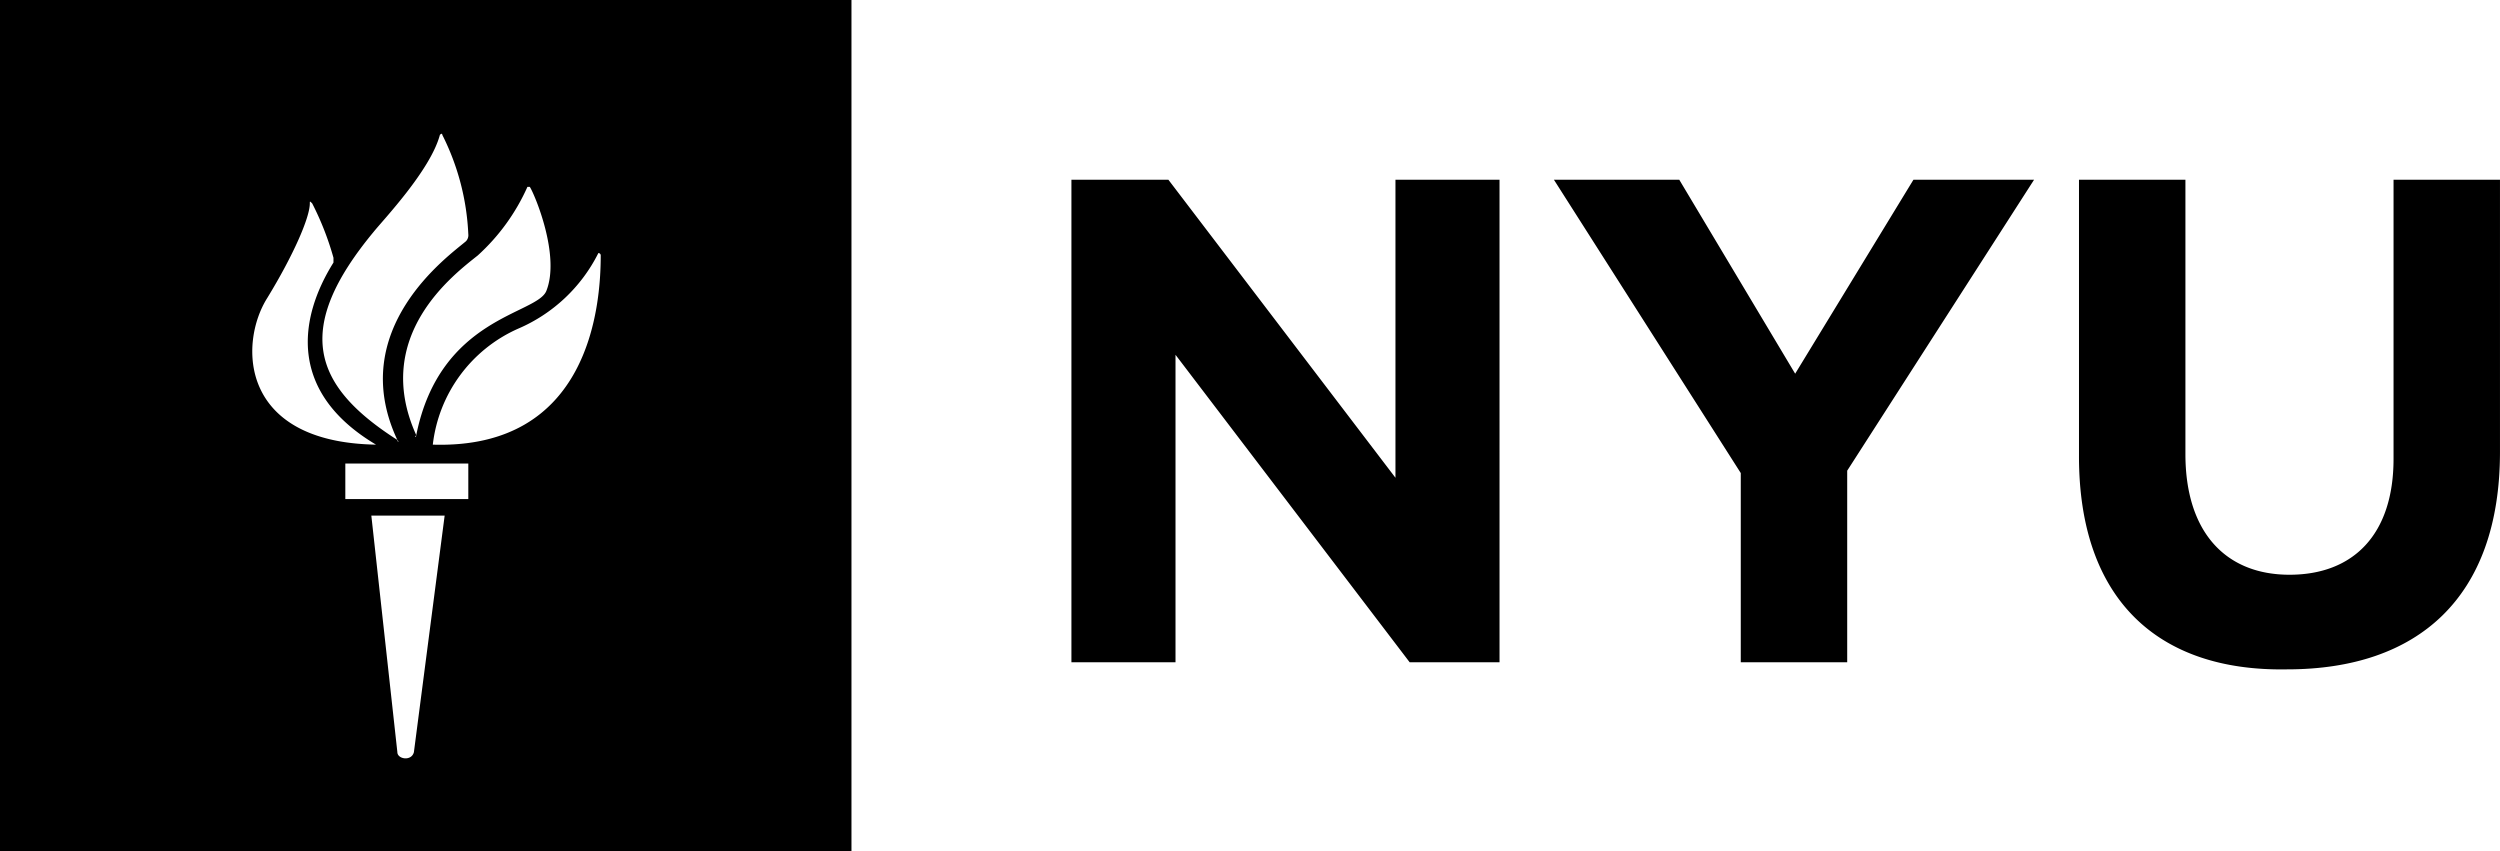 <svg xmlns="http://www.w3.org/2000/svg" width="135.061" height="46" viewBox="0 0 135.061 46">
  <path id="nyu" d="M57.883,9.711h5.239l12.267,16.1V9.711h5.622V35.778H76.156L63.506,19.167V35.778H57.883V9.711M94.044,25.556,83.95,9.711h6.772l6.261,10.478,6.389-10.478h6.517L99.794,25.428v10.35h-5.75V25.556m18.272-.894V9.711h5.75V24.533c0,4.217,2.172,6.517,5.622,6.517s5.622-2.172,5.622-6.261V9.711h5.75V24.406c0,7.922-4.472,11.756-11.5,11.756-7.028.128-11.244-3.833-11.244-11.5m-92-.639c-4.728-2.811-4.217-6.772-2.3-9.839v-.256a15.659,15.659,0,0,0-1.15-2.939c-.128-.128-.128-.128-.128,0,0,.767-.894,2.811-2.3,5.111-1.533,2.428-1.533,7.794,5.878,7.922Zm1.15-.256c-2.811-6.006,2.811-9.967,3.706-10.733a.469.469,0,0,0,.128-.383,13.189,13.189,0,0,0-1.406-5.367c0-.128-.128,0-.128,0-.511,1.917-3.067,4.6-3.578,5.239-4.344,5.239-3.322,8.306,1.278,11.244C21.467,23.894,21.594,23.894,21.467,23.767Zm1.022-.256c1.278-6.389,6.517-6.517,7.028-7.794.767-1.917-.639-5.239-.894-5.622h-.128A11.1,11.1,0,0,1,25.811,13.8c-1.278,1.022-5.75,4.344-3.322,9.711-.128.128,0,.128,0,0Zm.894.511c8.433.256,9.072-7.411,9.072-10.222a.125.125,0,0,0-.128-.128,8.654,8.654,0,0,1-4.344,4.089,7.836,7.836,0,0,0-4.6,6.261ZM25.3,26.961V25.044H18.656v1.917ZM21.467,40.633c0,.383.767.511.894,0l1.661-12.778H20.061ZM46,46H0V0H46V46"/>
</svg>
